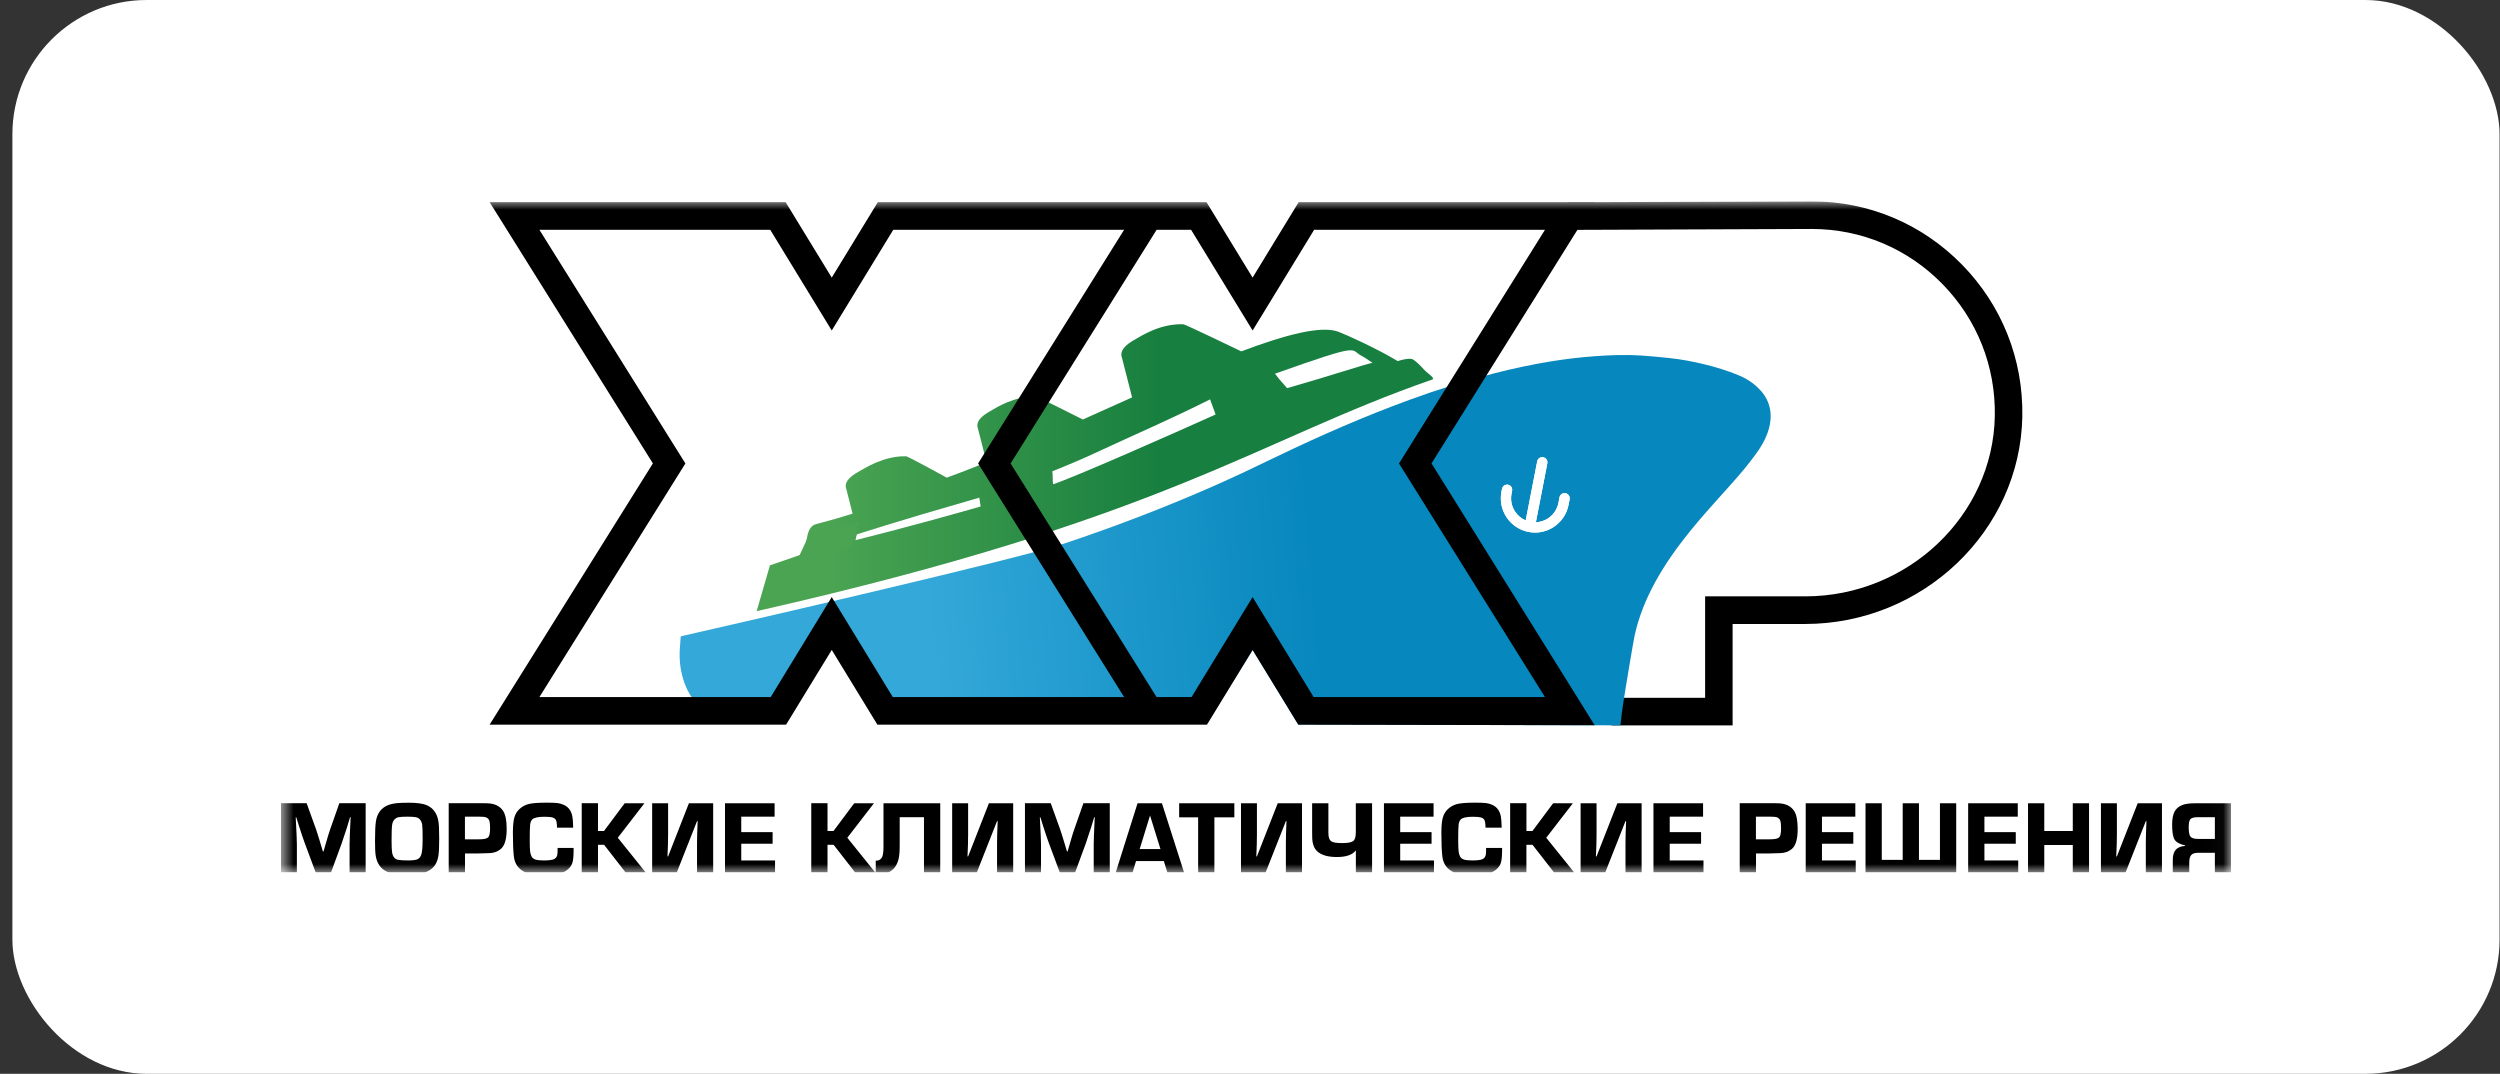 <?xml version="1.0" encoding="UTF-8"?> <svg xmlns="http://www.w3.org/2000/svg" width="149" height="64" viewBox="0 0 149 64" fill="none"><rect x="0" y="0" width="149" height="64" fill="#333333" stroke="none"/><rect x="0.739" width="148.235" height="64" rx="8" fill="white"></rect><g clip-path="url(#clip0_48_216)"><mask id="mask0_48_216" style="mask-type:luminance" maskUnits="userSpaceOnUse" x="16" y="12" width="117" height="40"><path d="M132.975 12H16.739V52H132.975V12Z" fill="white"></path></mask><g mask="url(#mask0_48_216)"><path d="M21.793 47.874V52.083H20.835V50.317C20.835 50.093 20.856 49.555 20.897 48.7H20.865L20.677 49.324C20.539 49.741 20.436 50.05 20.369 50.252L19.697 52.083H18.847L18.167 50.259C18.08 50.024 17.965 49.688 17.828 49.255L17.658 48.712H17.625C17.671 49.575 17.694 50.109 17.694 50.315V52.081H16.739V47.871H18.275L18.842 49.442C18.93 49.702 19.065 50.137 19.244 50.747H19.281L19.433 50.225C19.54 49.847 19.621 49.587 19.671 49.449L20.225 47.871H21.791L21.793 47.874Z" fill="black"></path><path d="M24.314 47.841C24.835 47.841 25.205 47.89 25.427 47.986C25.813 48.154 26.045 48.468 26.125 48.926C26.16 49.094 26.176 49.444 26.176 49.974C26.176 50.45 26.162 50.786 26.132 50.987C26.102 51.187 26.043 51.364 25.951 51.521C25.783 51.791 25.508 51.968 25.127 52.051C24.924 52.092 24.624 52.113 24.22 52.113C23.632 52.113 23.216 52.044 22.973 51.906C22.658 51.728 22.465 51.431 22.394 51.01C22.364 50.833 22.351 50.547 22.351 50.151C22.351 49.601 22.367 49.207 22.401 48.972C22.436 48.737 22.505 48.546 22.608 48.399C22.78 48.143 23.046 47.977 23.407 47.906C23.595 47.864 23.898 47.844 24.314 47.844V47.841ZM24.245 48.675C24.027 48.675 23.868 48.684 23.772 48.703C23.675 48.721 23.595 48.76 23.533 48.82C23.448 48.896 23.395 49.007 23.372 49.154C23.349 49.301 23.338 49.619 23.338 50.107C23.338 50.443 23.349 50.678 23.37 50.807C23.391 50.938 23.434 51.042 23.503 51.123C23.558 51.185 23.641 51.229 23.751 51.249C23.861 51.27 24.054 51.282 24.328 51.282C24.601 51.282 24.771 51.258 24.874 51.215C24.98 51.171 25.055 51.081 25.106 50.945C25.161 50.798 25.189 50.471 25.189 49.96C25.189 49.543 25.179 49.274 25.161 49.149C25.143 49.025 25.094 48.919 25.019 48.831C24.964 48.769 24.886 48.726 24.78 48.705C24.674 48.684 24.497 48.673 24.245 48.673V48.675Z" fill="black"></path><path d="M26.743 52.081V47.871H28.41C28.77 47.871 28.998 47.871 29.09 47.878C29.51 47.899 29.81 48.056 29.996 48.346C30.13 48.564 30.198 48.917 30.198 49.4C30.198 50.006 30.081 50.407 29.847 50.6C29.659 50.757 29.436 50.837 29.181 50.846C29.172 50.846 28.949 50.853 28.513 50.865H27.714V52.083H26.745L26.743 52.081ZM27.712 50.024H28.518C28.821 50.024 29.011 49.987 29.09 49.911C29.17 49.836 29.209 49.656 29.209 49.368C29.209 49.154 29.193 49.002 29.161 48.91C29.128 48.82 29.067 48.756 28.975 48.716C28.894 48.687 28.756 48.673 28.559 48.673H27.71V50.022L27.712 50.024Z" fill="black"></path><path d="M33.229 50.535H34.187V50.669C34.187 51.005 34.164 51.252 34.12 51.404C34.076 51.558 33.989 51.691 33.858 51.804C33.7 51.942 33.505 52.035 33.273 52.076C33.135 52.101 32.83 52.113 32.361 52.113C31.962 52.113 31.679 52.094 31.512 52.055C31.344 52.016 31.183 51.938 31.027 51.816C30.8 51.634 30.667 51.378 30.625 51.047C30.589 50.722 30.568 50.252 30.568 49.633C30.568 49.241 30.596 48.944 30.651 48.739C30.706 48.534 30.805 48.366 30.947 48.23C31.11 48.076 31.3 47.97 31.519 47.917C31.737 47.864 32.095 47.839 32.596 47.839C32.889 47.839 33.103 47.848 33.234 47.864C33.367 47.88 33.491 47.917 33.608 47.973C33.888 48.099 34.058 48.339 34.118 48.691C34.138 48.797 34.154 49.009 34.161 49.329H33.199C33.195 49.099 33.172 48.944 33.13 48.868C33.089 48.797 33.02 48.746 32.924 48.721C32.827 48.693 32.669 48.679 32.446 48.679C32.07 48.679 31.826 48.733 31.723 48.836C31.656 48.907 31.613 49.009 31.597 49.142C31.581 49.276 31.572 49.564 31.572 50.011C31.572 50.372 31.578 50.616 31.594 50.74C31.61 50.865 31.64 50.968 31.686 51.054C31.732 51.139 31.81 51.196 31.918 51.231C32.026 51.266 32.194 51.282 32.416 51.282C32.694 51.282 32.889 51.258 33.002 51.212C33.114 51.166 33.186 51.079 33.215 50.948C33.227 50.897 33.234 50.761 33.234 50.538L33.229 50.535Z" fill="black"></path><path d="M35.64 47.874V49.527H35.998L37.231 47.874H38.407L36.82 49.93L38.551 52.081H37.35L36.005 50.351H35.64V52.081H34.671V47.871H35.64V47.874Z" fill="black"></path><path d="M42.505 52.081H41.543V50.245C41.543 49.965 41.554 49.529 41.58 48.94H41.543L40.303 52.083H38.868V47.874H39.819V49.704C39.819 50.091 39.807 50.538 39.782 51.042H39.819L41.059 47.874H42.505V52.083V52.081Z" fill="black"></path><path d="M44.179 48.675V49.596H46.048V50.285H44.179V51.282H46.193V52.083H43.21V47.874H46.167V48.675H44.179Z" fill="black"></path><path d="M49.32 47.874V49.527H49.678L50.911 47.874H52.086L50.5 49.93L52.231 52.081H51.03L49.685 50.351H49.32V52.081H48.351V47.871H49.32V47.874Z" fill="black"></path><path d="M56.038 47.874V52.083H55.069V48.707H53.622V50.379C53.622 50.75 53.599 51.026 53.553 51.212C53.423 51.726 53.103 52.021 52.596 52.097C52.504 52.108 52.369 52.115 52.194 52.115V51.295H52.226C52.298 51.3 52.366 51.282 52.431 51.242C52.495 51.203 52.543 51.148 52.573 51.081C52.628 50.968 52.656 50.757 52.656 50.45V47.876H56.04L56.038 47.874Z" fill="black"></path><path d="M60.386 52.081H59.424V50.245C59.424 49.965 59.436 49.529 59.461 48.94H59.424L58.184 52.083H56.749V47.874H57.7V49.704C57.7 50.091 57.689 50.538 57.663 51.042H57.7L58.94 47.874H60.386V52.083V52.081Z" fill="black"></path><path d="M66.142 47.874V52.083H65.185V50.317C65.185 50.093 65.206 49.555 65.247 48.7H65.215L65.026 49.324C64.889 49.741 64.785 50.05 64.719 50.252L64.046 52.083H63.197L62.517 50.259C62.43 50.024 62.315 49.688 62.177 49.255L62.007 48.712H61.975C62.021 49.575 62.044 50.109 62.044 50.315V52.081H61.087V47.871H62.623L63.19 49.442C63.277 49.702 63.412 50.137 63.592 50.747H63.628L63.78 50.225C63.888 49.847 63.968 49.587 64.019 49.449L64.572 47.871H66.138L66.142 47.874Z" fill="black"></path><path d="M69.364 51.318H67.708L67.476 52.083H66.471L67.798 47.874H69.251L70.597 52.083H69.602L69.364 51.318ZM69.164 50.605L68.542 48.604L67.924 50.605H69.164Z" fill="black"></path><path d="M72.378 48.712V52.081H71.409V48.712H70.278V47.874H73.567V48.712H72.378Z" fill="black"></path><path d="M77.6 52.081H76.638V50.245C76.638 49.965 76.649 49.529 76.674 48.94H76.638L75.398 52.083H73.963V47.874H74.913V49.704C74.913 50.091 74.902 50.538 74.876 51.042H74.913L76.153 47.874H77.6V52.083V52.081Z" fill="black"></path><path d="M80.809 52.081V50.681C80.612 50.945 80.235 51.079 79.677 51.079C79.057 51.079 78.632 50.927 78.405 50.625C78.293 50.469 78.226 50.261 78.21 50.001C78.206 49.955 78.203 49.833 78.203 49.635V47.874H79.172V49.635C79.172 49.884 79.222 50.047 79.326 50.128C79.429 50.209 79.643 50.248 79.971 50.248C80.32 50.248 80.545 50.209 80.651 50.128C80.757 50.047 80.807 49.872 80.807 49.605V47.876H81.776V52.085H80.807L80.809 52.081Z" fill="black"></path><path d="M83.452 48.675V49.596H85.321V50.285H83.452V51.282H85.465V52.083H82.483V47.874H85.441V48.675H83.452Z" fill="black"></path><path d="M88.567 50.535H89.525V50.669C89.525 51.005 89.502 51.252 89.458 51.404C89.415 51.558 89.327 51.691 89.197 51.804C89.038 51.942 88.843 52.035 88.611 52.076C88.473 52.101 88.168 52.113 87.7 52.113C87.3 52.113 87.018 52.094 86.85 52.055C86.682 52.016 86.522 51.938 86.365 51.816C86.138 51.634 86.005 51.378 85.964 51.047C85.925 50.722 85.906 50.252 85.906 49.633C85.906 49.241 85.934 48.944 85.989 48.739C86.044 48.534 86.143 48.366 86.285 48.23C86.448 48.076 86.639 47.97 86.857 47.917C87.075 47.864 87.433 47.839 87.933 47.839C88.228 47.839 88.441 47.848 88.572 47.864C88.703 47.88 88.829 47.917 88.946 47.973C89.226 48.099 89.396 48.339 89.456 48.691C89.477 48.797 89.49 49.009 89.5 49.329H88.538C88.533 49.099 88.51 48.944 88.469 48.868C88.427 48.797 88.359 48.746 88.262 48.721C88.165 48.693 88.007 48.679 87.784 48.679C87.408 48.679 87.167 48.733 87.061 48.836C86.995 48.907 86.953 49.009 86.935 49.142C86.919 49.276 86.909 49.564 86.909 50.011C86.909 50.372 86.917 50.616 86.933 50.74C86.946 50.865 86.979 50.968 87.024 51.054C87.07 51.139 87.149 51.196 87.256 51.231C87.364 51.266 87.532 51.282 87.755 51.282C88.032 51.282 88.228 51.258 88.34 51.212C88.453 51.166 88.524 51.079 88.554 50.948C88.565 50.897 88.572 50.761 88.572 50.538L88.567 50.535Z" fill="black"></path><path d="M90.976 47.874V49.527H91.334L92.567 47.874H93.743L92.156 49.93L93.888 52.081H92.686L91.339 50.351H90.974V52.081H90.005V47.871H90.974L90.976 47.874Z" fill="black"></path><path d="M97.841 52.081H96.879V50.245C96.879 49.965 96.89 49.529 96.916 48.94H96.879L95.639 52.083H94.204V47.874H95.155V49.704C95.155 50.091 95.144 50.538 95.116 51.042H95.155L96.395 47.874H97.841V52.083V52.081Z" fill="black"></path><path d="M99.515 48.675V49.596H101.384V50.285H99.515V51.282H101.528V52.083H98.546V47.874H101.503V48.675H99.515Z" fill="black"></path><path d="M103.687 52.081V47.871H105.354C105.714 47.871 105.942 47.871 106.033 47.878C106.454 47.899 106.754 48.056 106.94 48.346C107.073 48.564 107.142 48.917 107.142 49.4C107.142 50.006 107.025 50.407 106.791 50.6C106.603 50.757 106.38 50.837 106.123 50.846C106.114 50.846 105.893 50.853 105.457 50.865H104.658V52.083H103.689L103.687 52.081ZM104.655 50.024H105.462C105.765 50.024 105.955 49.987 106.033 49.911C106.114 49.836 106.152 49.656 106.152 49.368C106.152 49.154 106.136 49.002 106.104 48.91C106.072 48.82 106.01 48.756 105.919 48.716C105.838 48.687 105.7 48.673 105.503 48.673H104.653V50.022L104.655 50.024Z" fill="black"></path><path d="M108.589 48.675V49.596H110.458V50.285H108.589V51.282H110.602V52.083H107.62V47.874H110.577V48.675H108.589Z" fill="black"></path><path d="M115.621 51.249V47.874H116.59V52.083H111.185V47.874H112.154V51.249H113.401V47.874H114.37V51.249H115.621Z" fill="black"></path><path d="M118.271 48.675V49.596H120.14V50.285H118.271V51.282H120.285V52.083H117.302V47.874H120.259V48.675H118.271Z" fill="black"></path><path d="M124.507 47.874V52.083H123.538V50.361H121.839V52.083H120.87V47.874H121.839V49.527H123.538V47.874H124.507Z" fill="black"></path><path d="M128.853 52.081H127.891V50.245C127.891 49.965 127.903 49.529 127.928 48.94H127.891L126.651 52.083H125.216V47.874H126.167V49.704C126.167 50.091 126.155 50.538 126.128 51.042H126.167L127.407 47.874H128.853V52.083V52.081Z" fill="black"></path><path d="M132.975 52.081H132.006V50.826H131.025C130.819 50.826 130.676 50.869 130.598 50.959C130.518 51.047 130.479 51.203 130.479 51.427V52.083H129.498V51.245C129.498 50.975 129.558 50.775 129.678 50.642C129.797 50.508 129.983 50.434 130.233 50.418V50.386C129.914 50.315 129.705 50.199 129.607 50.043C129.508 49.886 129.459 49.587 129.459 49.149C129.459 48.813 129.508 48.555 129.602 48.373C129.696 48.191 129.854 48.06 130.077 47.975C130.24 47.908 130.511 47.874 130.89 47.874H132.979V52.083L132.975 52.081ZM132.006 49.999V48.705H131C130.768 48.705 130.619 48.742 130.55 48.818C130.481 48.894 130.447 49.057 130.447 49.31C130.447 49.591 130.483 49.778 130.555 49.865C130.626 49.953 130.775 49.999 131.002 49.999H132.008H132.006Z" fill="black"></path><path d="M103.267 43.234H96.05V41.587H101.625V35.543H107.588C113.713 35.543 118.783 30.723 118.891 24.801C118.944 21.835 117.835 19.039 115.766 16.925C113.697 14.812 110.931 13.646 107.975 13.646L93.415 13.702L93.407 12.055L107.971 12C111.372 12 114.554 13.34 116.935 15.772C119.316 18.203 120.592 21.42 120.53 24.831C120.406 31.644 114.599 37.189 107.585 37.189H103.264V43.234H103.267Z" fill="black"></path><path d="M104.966 23.315C104.589 22.876 104.119 22.567 103.59 22.353C102.941 22.088 102.27 21.881 101.588 21.715C100.89 21.545 100.183 21.411 99.467 21.337C98.913 21.28 98.36 21.224 97.807 21.188C96.893 21.128 95.981 21.165 95.07 21.229C94.197 21.291 93.332 21.395 92.469 21.533C91.309 21.72 90.163 21.966 89.027 22.258C87.33 22.696 85.663 23.228 84.017 23.827C81.329 24.808 78.711 25.952 76.135 27.193C74.84 27.817 73.543 28.439 72.225 29.017C69.359 30.274 66.439 31.391 63.47 32.381C60.621 33.332 43.626 37.233 40.694 37.896C40.652 37.905 40.611 37.921 40.57 37.935C40.553 38.152 40.542 38.359 40.526 38.566C40.459 39.328 40.553 40.065 40.822 40.781C41.155 41.675 41.814 42.386 42.687 42.764C43.157 42.967 43.6 43.033 44.11 43.033C44.983 43.033 45.862 43.017 46.849 43.017L49.549 38.548L52.277 43.04C58.23 43.04 64.978 43.215 71.924 43.137L74.656 38.739L77.377 43.181C84.731 43.183 91.458 43.229 96.385 43.229H96.567C96.576 43.197 96.583 43.181 96.585 43.162C96.613 42.92 96.643 42.679 96.668 42.437C96.714 42.011 97.336 38.271 97.428 37.852C97.676 36.738 98.103 35.695 98.647 34.698C99.244 33.608 99.963 32.602 100.743 31.64C101.476 30.737 102.261 29.878 103.037 29.012C103.625 28.356 104.203 27.695 104.711 26.974C104.954 26.629 105.17 26.272 105.319 25.876C105.462 25.501 105.546 25.111 105.53 24.709C105.51 24.177 105.31 23.711 104.966 23.308V23.315ZM93.55 29.754L93.486 30.088C93.382 30.622 93.077 31.085 92.624 31.391C92.285 31.621 91.892 31.741 91.49 31.741C91.359 31.741 91.229 31.729 91.096 31.702C90.563 31.598 90.101 31.29 89.796 30.838C89.493 30.387 89.383 29.841 89.486 29.307L89.52 29.132C89.552 28.966 89.711 28.856 89.881 28.89C90.046 28.922 90.154 29.084 90.122 29.252L90.088 29.427C90.014 29.8 90.092 30.18 90.303 30.497C90.459 30.732 90.678 30.91 90.932 31.016L91.617 27.497C91.649 27.329 91.809 27.221 91.977 27.253C92.143 27.285 92.253 27.446 92.221 27.614L91.539 31.124C91.803 31.115 92.057 31.036 92.28 30.884C92.595 30.672 92.808 30.348 92.882 29.975L92.946 29.641C92.978 29.473 93.139 29.364 93.306 29.397C93.472 29.429 93.582 29.59 93.55 29.758V29.754Z" fill="url(#paint0_linear_48_216)"></path><path d="M93.55 29.754L93.486 30.088C93.382 30.622 93.077 31.085 92.624 31.391C92.285 31.621 91.892 31.741 91.49 31.741C91.359 31.741 91.229 31.729 91.096 31.702C90.563 31.598 90.101 31.29 89.796 30.838C89.493 30.387 89.383 29.841 89.486 29.307L89.52 29.132C89.552 28.966 89.711 28.856 89.881 28.89C90.046 28.922 90.154 29.084 90.122 29.252L90.088 29.427C90.014 29.8 90.092 30.18 90.303 30.497C90.459 30.732 90.678 30.91 90.932 31.016L91.617 27.497C91.649 27.329 91.809 27.221 91.977 27.253C92.143 27.285 92.253 27.446 92.221 27.614L91.539 31.124C91.803 31.115 92.057 31.036 92.28 30.884C92.595 30.672 92.808 30.348 92.882 29.975L92.946 29.641C92.978 29.473 93.139 29.364 93.306 29.397C93.472 29.429 93.582 29.59 93.55 29.758V29.754Z" fill="white"></path><path d="M84.864 22.021C84.669 21.796 84.311 21.439 84.136 21.393C84.031 21.365 83.725 21.397 83.471 21.471C83.441 21.48 83.383 21.496 83.307 21.522C82.015 20.75 80.245 19.951 79.767 19.772C78.754 19.394 76.677 19.926 73.981 20.941C73.611 20.764 70.631 19.329 70.526 19.325C69.129 19.283 68.03 20.013 67.58 20.271C66.622 20.822 66.847 21.232 66.875 21.344C66.903 21.457 67.438 23.548 67.438 23.548L67.47 23.686C66.512 24.114 65.532 24.557 64.537 25.003C63.899 24.681 61.84 23.642 61.75 23.64C60.428 23.601 59.385 24.292 58.958 24.538C58.049 25.061 58.263 25.45 58.29 25.556C58.313 25.648 58.697 27.142 58.798 27.546C57.939 27.914 56.428 28.469 56.428 28.469C56.428 28.469 54.118 27.2 54.01 27.195C52.688 27.156 51.538 27.902 51.113 28.146C50.204 28.669 50.417 29.058 50.445 29.164C50.461 29.231 50.663 30.023 50.814 30.613C50.066 30.85 49.34 31.059 48.649 31.234C47.85 31.437 48.238 32.885 47.669 33.081L45.889 33.694L45.097 36.425C69.541 30.894 74.838 26.279 85.362 22.62C85.574 22.546 85.057 22.242 84.862 22.017L84.864 22.021Z" fill="url(#paint1_linear_48_216)"></path><path d="M51.232 31.082C51.232 31.082 50.775 32.611 50.654 32.611C50.532 32.611 47.451 33.53 47.451 33.53L48.091 32.153L51.232 31.082Z" fill="#4AA452"></path><path d="M58.368 29.659C52.807 31.26 51.168 31.824 51.067 31.852L50.986 32.192C51.356 32.093 53.595 31.568 58.446 30.187L58.368 29.659Z" fill="white"></path><path d="M81.179 21.225C80.401 20.84 81.344 20.373 75.988 22.272C76.105 22.438 76.319 22.696 76.711 23.134C79.269 22.406 81.406 21.69 81.801 21.625L81.425 21.372C81.347 21.319 81.266 21.268 81.179 21.225Z" fill="white"></path><path d="M72.119 23.803C69.635 25.049 67.383 26.009 65.573 26.859C64.655 27.29 63.693 27.702 62.715 28.091C62.765 28.367 62.721 28.602 62.763 28.863C64.007 28.457 69.977 25.821 72.45 24.702L72.121 23.801L72.119 23.803Z" fill="white"></path><path d="M95.045 12.048H77.4L74.654 16.546L71.908 12.048H52.318L49.572 16.546L46.824 12.048H29.181L38.912 27.619L29.181 43.19H46.851L49.572 38.736L52.293 43.19H71.936L74.656 38.736L77.377 43.19L95.042 43.224L85.319 27.619L95.045 12.048ZM64.579 41.546H53.211L49.572 35.586L45.933 41.546H32.148L40.85 27.622L32.148 13.695H45.906L49.572 19.698L53.239 13.695H66.997L58.295 27.622L66.997 41.546H64.579ZM92.078 41.546H78.293L74.654 35.586L71.015 41.546H68.932L60.233 27.622L68.935 13.695H70.989L74.656 19.698L78.323 13.695H92.081L83.381 27.622L92.081 41.546H92.078Z" fill="black"></path></g></g><defs><linearGradient id="paint0_linear_48_216" x1="40.925" y1="37.035" x2="105.71" y2="31.398" gradientUnits="userSpaceOnUse"><stop offset="0.22" stop-color="#34A8D9"></stop><stop offset="0.58" stop-color="#0687BD"></stop></linearGradient><linearGradient id="paint1_linear_48_216" x1="45.097" y1="27.877" x2="85.415" y2="27.877" gradientUnits="userSpaceOnUse"><stop offset="0.11" stop-color="#4AA452"></stop><stop offset="0.6" stop-color="#177F3F"></stop></linearGradient><clipPath id="clip0_48_216"><rect width="116.235" height="40" fill="white" transform="translate(16.739 12)"></rect></clipPath></defs></svg> 